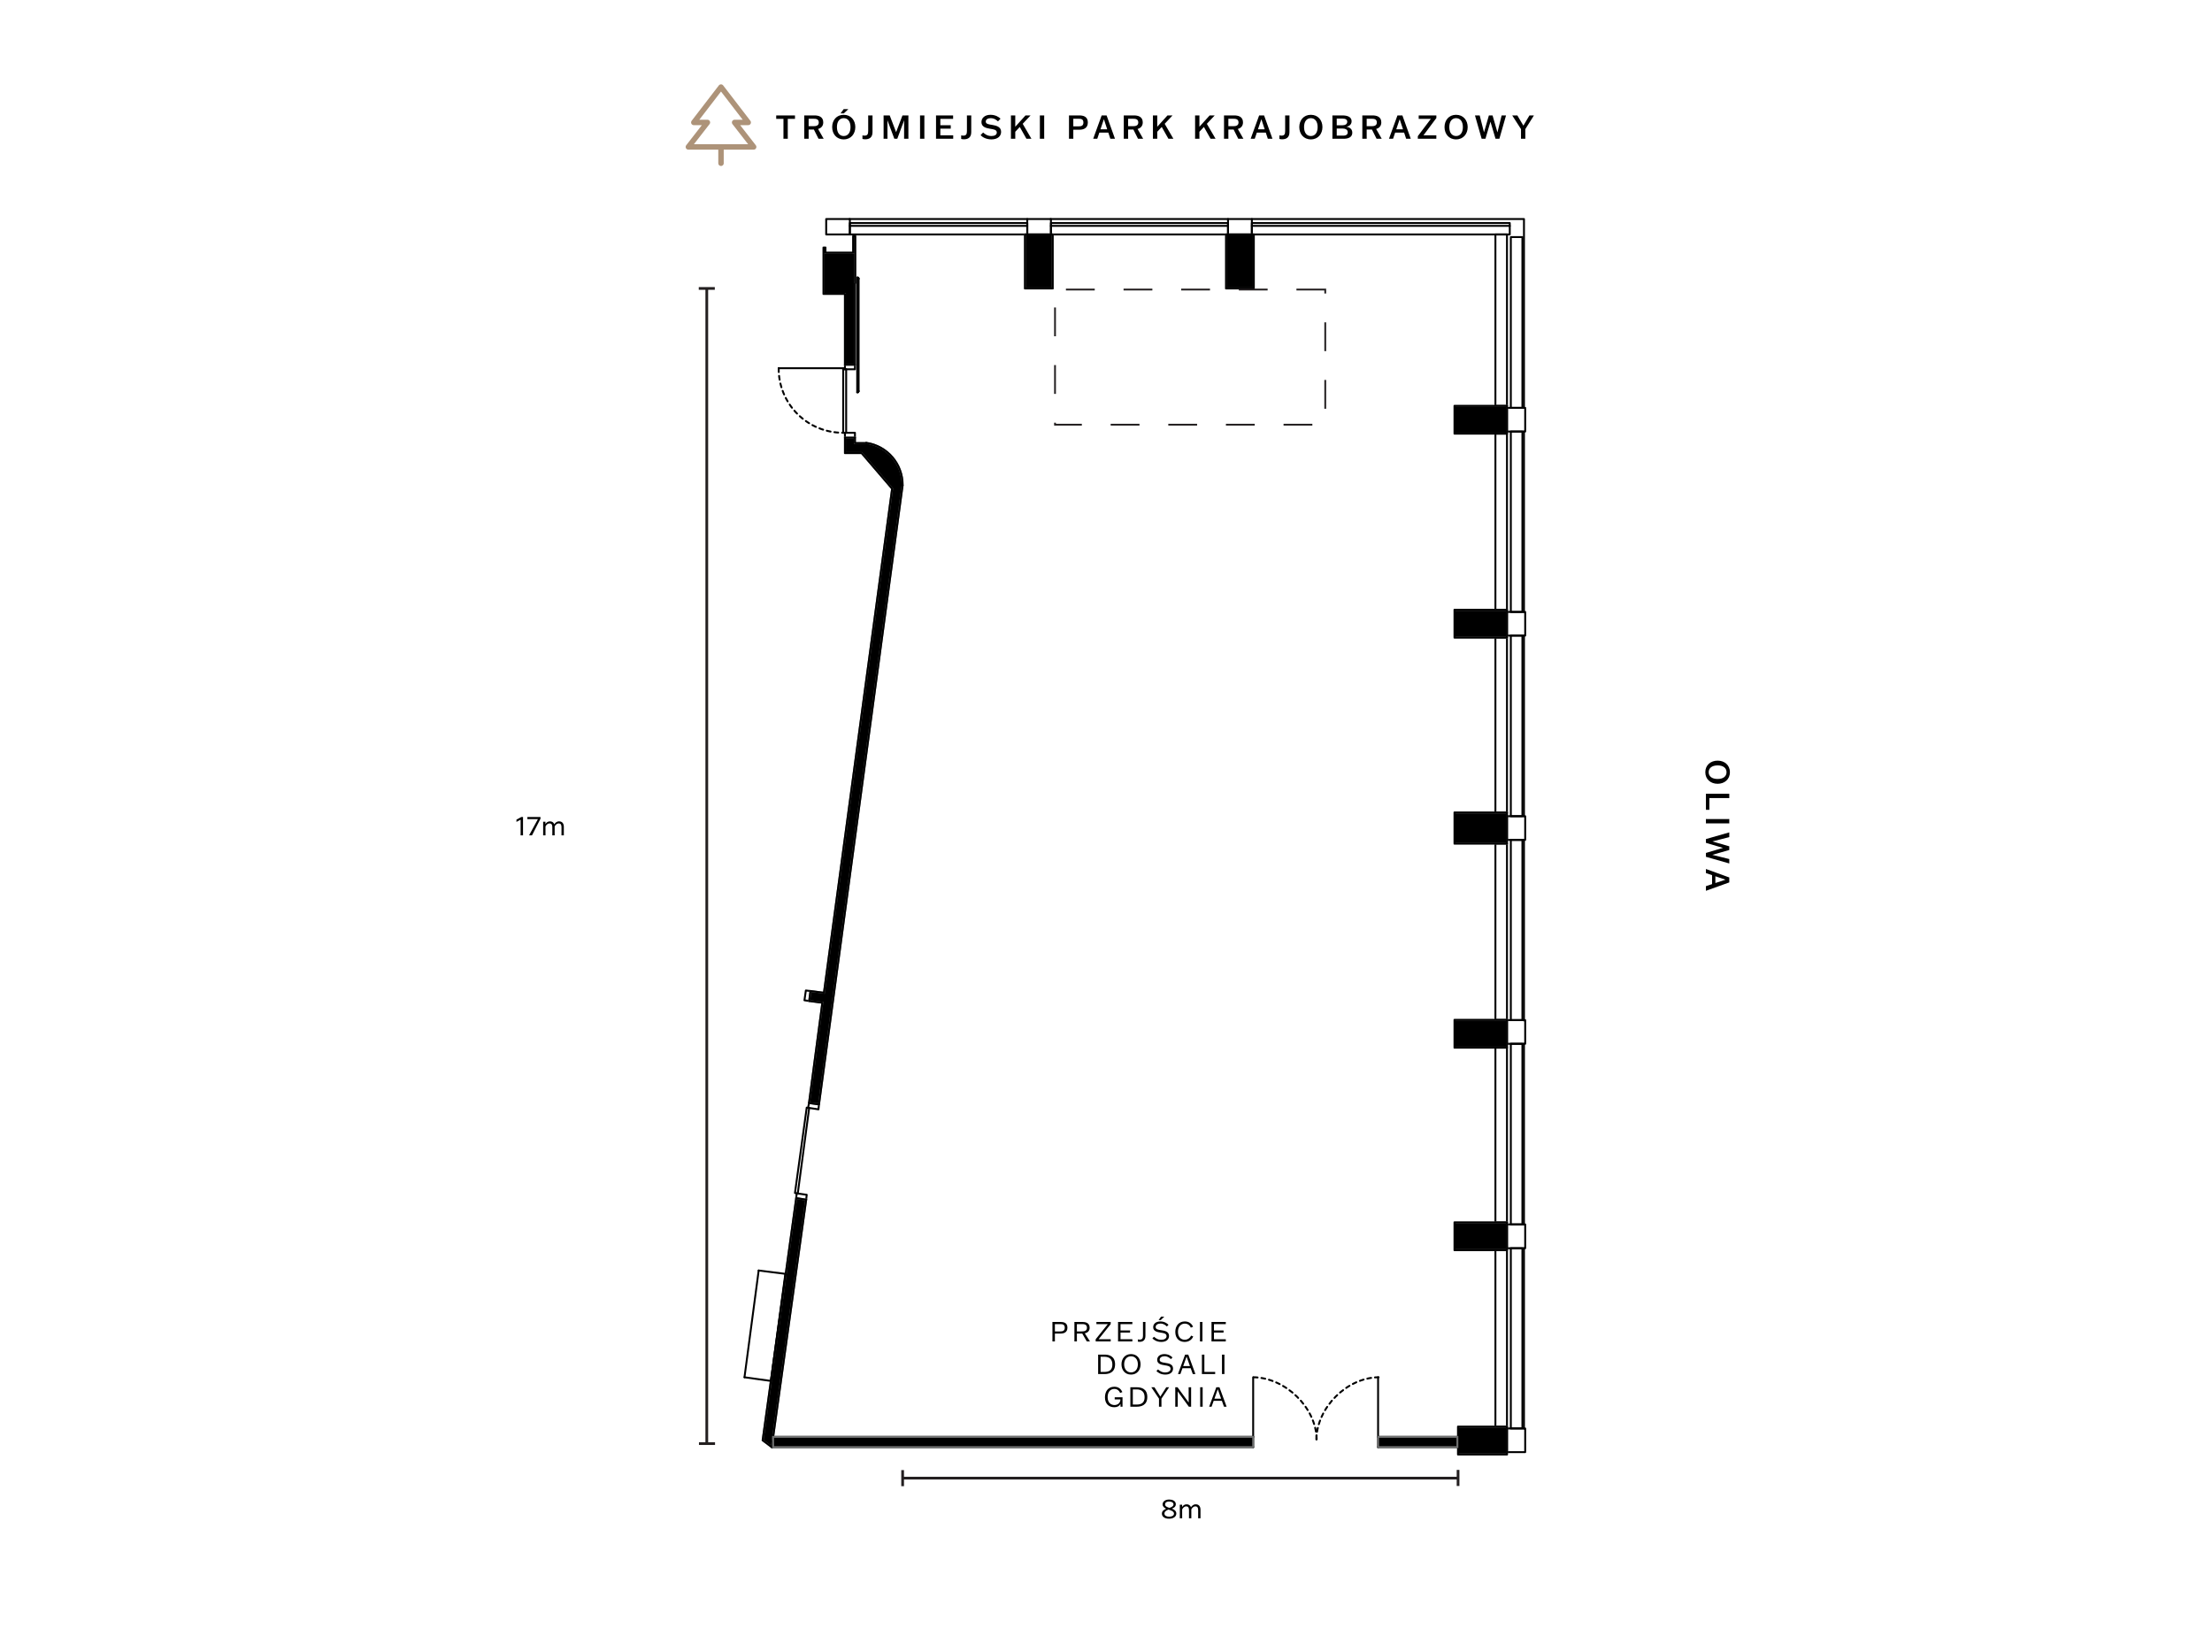 <?xml version="1.0" encoding="UTF-8"?> <svg xmlns="http://www.w3.org/2000/svg" width="813" height="607" viewBox="0 0 813 607" fill="none"><rect width="813" height="607" fill="white"></rect><path d="M286.193 135.333H310.547" stroke="black" stroke-width="0.7" stroke-linecap="round" stroke-linejoin="round"></path><path d="M309.905 135.723H314.227V134.05" stroke="black" stroke-width="0.7" stroke-linecap="round" stroke-linejoin="round"></path><path d="M310.547 134.042V135.723" stroke="black" stroke-width="0.7" stroke-linecap="round" stroke-linejoin="round"></path><path d="M309.905 135.723V159.053H314.227V160.856" stroke="black" stroke-width="0.7" stroke-linecap="round" stroke-linejoin="round"></path><path d="M310.547 160.848V159.045" stroke="black" stroke-width="0.7" stroke-linecap="round" stroke-linejoin="round"></path><path d="M311.002 159.045V135.658" stroke="black" stroke-width="0.7" stroke-linecap="round" stroke-linejoin="round"></path><path d="M292.635 440.326L292.83 438.587L296.501 439.107L296.306 440.911" stroke="black" stroke-width="0.7" stroke-linecap="round" stroke-linejoin="round"></path><path d="M292.83 438.587L292.18 438.457L296.501 407.078L297.403 407.208L293.211 438.652" stroke="black" stroke-width="0.7" stroke-linecap="round" stroke-linejoin="round"></path><path d="M297.339 405.396L297.014 407.134L300.815 407.711L301.01 405.908" stroke="black" stroke-width="0.7" stroke-linecap="round" stroke-linejoin="round"></path><path d="M297.858 364.22L296.185 364.025L295.665 367.632L297.403 367.883" stroke="black" stroke-width="0.7" stroke-linecap="round" stroke-linejoin="round"></path><path d="M312.358 86.164H303.658V80.494H312.358V86.164Z" stroke="black" stroke-width="0.7" stroke-linecap="round" stroke-linejoin="round"></path><path d="M386.262 86.164H377.562V80.494H386.262V86.164Z" stroke="black" stroke-width="0.7" stroke-linecap="round" stroke-linejoin="round"></path><path d="M460.111 86.164H451.346V80.494H460.111V86.164Z" stroke="black" stroke-width="0.7" stroke-linecap="round" stroke-linejoin="round"></path><path d="M560.57 158.598H553.868V149.898H560.57V158.598Z" stroke="black" stroke-width="0.7" stroke-linecap="round" stroke-linejoin="round"></path><path d="M560.57 233.599H553.868V224.899H560.57V233.599Z" stroke="black" stroke-width="0.7" stroke-linecap="round" stroke-linejoin="round"></path><path d="M560.57 308.674H553.868V299.974H560.57V308.674Z" stroke="black" stroke-width="0.7" stroke-linecap="round" stroke-linejoin="round"></path><path d="M560.57 383.618H553.868V374.918H560.57V383.618Z" stroke="black" stroke-width="0.7" stroke-linecap="round" stroke-linejoin="round"></path><path d="M560.57 458.757H553.868V449.992H560.57V458.757Z" stroke="black" stroke-width="0.7" stroke-linecap="round" stroke-linejoin="round"></path><path d="M560.57 533.694H553.868V524.994H560.57V533.694Z" stroke="black" stroke-width="0.7" stroke-linecap="round" stroke-linejoin="round"></path><path d="M559.547 524.985H555.29V458.749H559.547V524.985Z" stroke="black" stroke-width="0.7" stroke-linecap="round" stroke-linejoin="round"></path><path d="M559.547 449.992H555.29V383.618H559.547V449.992Z" stroke="black" stroke-width="0.7" stroke-linecap="round" stroke-linejoin="round"></path><path d="M559.547 374.918H555.29V308.674H559.547V374.918Z" stroke="black" stroke-width="0.7" stroke-linecap="round" stroke-linejoin="round"></path><path d="M559.547 299.974H555.29V233.599H559.547V299.974Z" stroke="black" stroke-width="0.7" stroke-linecap="round" stroke-linejoin="round"></path><path d="M559.547 224.907H555.29V158.598H559.547V224.907Z" stroke="black" stroke-width="0.7" stroke-linecap="round" stroke-linejoin="round"></path><path d="M559.547 149.898H555.29V87.13H559.547V149.898Z" stroke="black" stroke-width="0.7" stroke-linecap="round" stroke-linejoin="round"></path><path d="M554.9 86.164H460.11V81.972H554.9V86.164Z" stroke="black" stroke-width="0.7" stroke-linecap="round" stroke-linejoin="round"></path><path d="M451.354 86.164H386.263V81.972H451.346V86.164" stroke="black" stroke-width="0.7" stroke-linecap="round" stroke-linejoin="round"></path><path d="M377.562 86.164H312.35V81.972H377.562V86.164Z" stroke="black" stroke-width="0.7" stroke-linecap="round" stroke-linejoin="round"></path><path d="M553.876 524.352H549.628V459.472H553.876V524.352Z" stroke="black" stroke-width="0.7" stroke-linecap="round" stroke-linejoin="round"></path><path d="M553.876 449.286H549.628V385.04H553.876V449.286Z" stroke="black" stroke-width="0.7" stroke-linecap="round" stroke-linejoin="round"></path><path d="M553.876 374.853H549.628V310.03H553.876V374.853Z" stroke="black" stroke-width="0.7" stroke-linecap="round" stroke-linejoin="round"></path><path d="M553.876 298.625H549.628V234.314H553.876V298.625Z" stroke="black" stroke-width="0.7" stroke-linecap="round" stroke-linejoin="round"></path><path d="M553.876 224.128H549.628V159.37H553.876V224.128Z" stroke="black" stroke-width="0.7" stroke-linecap="round" stroke-linejoin="round"></path><path d="M553.876 149.191H549.628V86.164H553.876V149.191Z" stroke="black" stroke-width="0.7" stroke-linecap="round" stroke-linejoin="round"></path><path d="M560.123 525.059V458.757" stroke="black" stroke-width="0.7" stroke-linecap="round" stroke-linejoin="round"></path><path d="M560.123 449.992V383.618" stroke="black" stroke-width="0.7" stroke-linecap="round" stroke-linejoin="round"></path><path d="M560.123 375.048V308.674" stroke="black" stroke-width="0.7" stroke-linecap="round" stroke-linejoin="round"></path><path d="M560.123 299.974V233.607" stroke="black" stroke-width="0.7" stroke-linecap="round" stroke-linejoin="round"></path><path d="M560.123 224.972V158.598" stroke="black" stroke-width="0.7" stroke-linecap="round" stroke-linejoin="round"></path><path d="M560.123 149.898V80.494H460.11" stroke="black" stroke-width="0.7" stroke-linecap="round" stroke-linejoin="round"></path><path d="M451.354 80.494H386.133" stroke="black" stroke-width="0.7" stroke-linecap="round" stroke-linejoin="round"></path><path d="M377.563 80.494H312.229" stroke="black" stroke-width="0.7" stroke-linecap="round" stroke-linejoin="round"></path><path d="M554.908 83.012H460.11" stroke="black" stroke-width="0.7" stroke-linecap="round" stroke-linejoin="round"></path><path d="M451.354 83.012H386.263" stroke="black" stroke-width="0.7" stroke-linecap="round" stroke-linejoin="round"></path><path d="M377.563 83.012H312.358" stroke="black" stroke-width="0.7" stroke-linecap="round" stroke-linejoin="round"></path><path d="M315.057 144.163V102.02" stroke="black" stroke-width="0.7" stroke-linecap="round" stroke-linejoin="round"></path><path d="M315.057 102.02H315.317" stroke="black" stroke-width="0.7" stroke-linecap="round" stroke-linejoin="round"></path><path d="M315.317 102.02L315.512 102.215" stroke="black" stroke-width="0.7" stroke-linecap="round" stroke-linejoin="round"></path><path d="M315.512 102.215V102.337" stroke="black" stroke-width="0.7" stroke-linecap="round" stroke-linejoin="round"></path><path d="M315.512 102.337L315.577 102.467" stroke="black" stroke-width="0.7" stroke-linecap="round" stroke-linejoin="round"></path><path d="M315.577 102.467V143.708" stroke="black" stroke-width="0.7" stroke-linecap="round" stroke-linejoin="round"></path><path d="M315.577 143.708L315.512 143.838" stroke="black" stroke-width="0.7" stroke-linecap="round" stroke-linejoin="round"></path><path d="M315.512 143.838V143.903" stroke="black" stroke-width="0.7" stroke-linecap="round" stroke-linejoin="round"></path><path d="M315.512 143.903H315.382" stroke="black" stroke-width="0.7" stroke-linecap="round" stroke-linejoin="round"></path><path d="M315.382 143.903L315.317 144.033" stroke="black" stroke-width="0.7" stroke-linecap="round" stroke-linejoin="round"></path><path d="M315.317 144.033V144.163" stroke="black" stroke-width="0.7" stroke-linecap="round" stroke-linejoin="round"></path><path d="M315.317 144.163H315.057" stroke="black" stroke-width="0.7" stroke-linecap="round" stroke-linejoin="round"></path><path d="M296.309 440.901L283.645 531.848L280.298 529.338L292.637 440.324L296.309 440.901Z" fill="black" stroke="#707171" stroke-width="0.7"></path><path d="M553.87 524.35H535.894V534.529H553.87V524.35Z" fill="black" stroke="#707171" stroke-width="0.7"></path><path d="M553.87 449.276H534.602V459.454H553.87V449.276Z" fill="black" stroke="#707171" stroke-width="0.7"></path><path d="M553.87 374.852H534.602V385.03H553.87V374.852Z" fill="black" stroke="#707171" stroke-width="0.7"></path><path d="M553.87 298.624H534.602V310.028H553.87V298.624Z" fill="black" stroke="#707171" stroke-width="0.7"></path><path d="M553.87 224.126H534.602V234.304H553.87V224.126Z" fill="black" stroke="#707171" stroke-width="0.7"></path><path d="M553.87 149.182H534.602V159.36H553.87V149.182Z" fill="black" stroke="#707171" stroke-width="0.7"></path><path d="M460.819 86.162H450.641V106.007H460.819V86.162Z" fill="black" stroke="#707171" stroke-width="0.7"></path><path d="M386.906 86.162H376.728V106.007H386.906V86.162Z" fill="black" stroke="#707171" stroke-width="0.7"></path><path d="M331.75 178.311V178.376L301.012 405.914L297.34 405.394L302.238 368.532L297.405 367.89L297.86 364.218L302.823 364.86L327.891 179.595L316.681 166.516H310.556V160.846H314.228V162.845H318.419L318.428 162.755C326.128 163.885 331.823 170.529 331.75 178.311Z" fill="black" stroke="#707171" stroke-width="0.7"></path><path d="M314.35 86.812V104.017H314.22V134.048H310.549V108.005H302.686V91.004H303.392V92.872H313.571V86.812H314.35Z" fill="black" stroke="#707171" stroke-width="0.7"></path><path d="M297.34 405.394L302.238 368.532L297.405 367.89L297.86 364.218L302.823 364.86L327.891 179.595L316.681 166.516H310.556V160.846H314.228V162.845H318.419" stroke="black" stroke-width="0.7" stroke-linecap="round" stroke-linejoin="round"></path><path d="M331.75 178.311C331.823 170.521 326.129 163.876 318.42 162.755C318.412 162.747 318.396 162.747 318.388 162.747" stroke="black" stroke-width="0.7" stroke-linecap="round" stroke-linejoin="round"></path><path d="M331.75 178.376L301.012 405.915L297.34 405.395" stroke="black" stroke-width="0.7" stroke-linecap="round" stroke-linejoin="round"></path><path d="M292.637 440.324L296.309 440.901L283.645 531.848L280.298 529.338L292.637 440.324Z" stroke="black" stroke-width="0.7" stroke-linecap="round" stroke-linejoin="round"></path><path d="M310.549 134.04V108.005H302.686V91.004H303.392V92.872H313.571V86.812H314.342V104.017H314.22V134.048L310.549 134.04Z" stroke="black" stroke-width="0.7" stroke-linecap="round" stroke-linejoin="round"></path><path d="M386.906 86.162H376.728V106.007H386.906V86.162Z" stroke="black" stroke-width="0.7" stroke-linecap="round" stroke-linejoin="round"></path><path d="M460.819 86.162H450.641V106.007H460.819V86.162Z" stroke="black" stroke-width="0.7" stroke-linecap="round" stroke-linejoin="round"></path><path d="M553.87 524.35H535.894V534.529H553.87V524.35Z" stroke="black" stroke-width="0.7" stroke-linecap="round" stroke-linejoin="round"></path><path d="M553.87 449.276H534.602V459.454H553.87V449.276Z" stroke="black" stroke-width="0.7" stroke-linecap="round" stroke-linejoin="round"></path><path d="M553.87 374.852H534.602V385.03H553.87V374.852Z" stroke="black" stroke-width="0.7" stroke-linecap="round" stroke-linejoin="round"></path><path d="M553.87 298.624H534.602V310.028H553.87V298.624Z" stroke="black" stroke-width="0.7" stroke-linecap="round" stroke-linejoin="round"></path><path d="M553.87 224.126H534.602V234.304H553.87V224.126Z" stroke="black" stroke-width="0.7" stroke-linecap="round" stroke-linejoin="round"></path><path d="M553.87 149.182H534.602V159.36H553.87V149.182Z" stroke="black" stroke-width="0.7" stroke-linecap="round" stroke-linejoin="round"></path><path d="M283.36 507.529L273.629 506.18" stroke="black" stroke-width="0.7" stroke-linecap="round" stroke-linejoin="round"></path><path d="M273.629 506.172L278.844 466.937" stroke="black" stroke-width="0.7" stroke-linecap="round" stroke-linejoin="round"></path><path d="M278.844 466.937L288.64 468.164" stroke="black" stroke-width="0.7" stroke-linecap="round" stroke-linejoin="round"></path><path d="M288.64 468.164L283.36 507.529" stroke="black" stroke-width="0.7" stroke-linecap="round" stroke-linejoin="round"></path><path d="M286.195 135.316C286.146 141.628 288.632 147.688 293.092 152.147C297.551 156.607 303.619 159.093 309.923 159.044" stroke="black" stroke-width="0.7" stroke-linecap="round" stroke-linejoin="round" stroke-dasharray="1.42 1.42"></path><path d="M283.644 531.848H460.591" stroke="black" stroke-width="0.7" stroke-linecap="round" stroke-linejoin="round"></path><path d="M460.591 531.848V528.087" stroke="black" stroke-width="0.7" stroke-linecap="round" stroke-linejoin="round"></path><path d="M460.591 528.087H284.155" stroke="black" stroke-width="0.7" stroke-linecap="round" stroke-linejoin="round"></path><path d="M535.641 531.848H506.503" stroke="black" stroke-width="0.7" stroke-linecap="round" stroke-linejoin="round"></path><path d="M506.503 531.848V528.087" stroke="black" stroke-width="0.7" stroke-linecap="round" stroke-linejoin="round"></path><path d="M506.503 528.087H535.641" stroke="black" stroke-width="0.7" stroke-linecap="round" stroke-linejoin="round"></path><path d="M506.503 528.087V506.179" stroke="black" stroke-width="0.7" stroke-linecap="round" stroke-linejoin="round"></path><path d="M460.591 528.087V506.179" stroke="black" stroke-width="0.7" stroke-linecap="round" stroke-linejoin="round"></path><path d="M483.929 528.948C483.71 517.218 472.411 506.349 460.681 506.17" stroke="black" stroke-width="0.7" stroke-linecap="round" stroke-linejoin="round" stroke-dasharray="1.42 1.42"></path><path d="M483.815 529.021C484.035 517.291 494.952 506.341 506.682 506.17" stroke="black" stroke-width="0.7" stroke-linecap="round" stroke-linejoin="round" stroke-dasharray="1.42 1.42"></path><path d="M460.591 528.087H284.155V531.848H460.591V528.087Z" fill="black" stroke="#707171" stroke-width="0.7"></path><path d="M535.641 528.087H506.503V531.848H535.641V528.087Z" fill="black" stroke="#707171" stroke-width="0.7"></path><path d="M331.752 540.298V546.204" stroke="#231F20" stroke-miterlimit="10"></path><path d="M331.752 543.247H535.895" stroke="#231F20" stroke-miterlimit="10"></path><path d="M535.896 540.225V546.131" stroke="#231F20" stroke-miterlimit="10"></path><path d="M262.722 106.009H256.824" stroke="#231F20" stroke-miterlimit="10"></path><path d="M259.773 106.009V530.559" stroke="#231F20" stroke-miterlimit="10"></path><path d="M262.803 530.559H256.897" stroke="#231F20" stroke-miterlimit="10"></path><path d="M487.084 106.416H387.762V156.081H487.084V106.416Z" stroke="#231F20" stroke-width="0.662" stroke-miterlimit="10" stroke-dasharray="10.59 10.59"></path><path d="M292.188 43.68H289.536V49.872L289.548 51H287.94L287.952 49.872V43.68H285.288V42.42H292.188V43.68ZM302.724 51H300.84L299.136 47.604H297.204V49.872L297.216 51H295.596L295.608 49.872V43.548L295.596 42.42H299.34C300.696 42.42 302.58 42.768 302.58 44.976C302.58 46.404 301.692 47.112 300.684 47.412L302.724 50.976V51ZM297.204 43.644V46.38H298.98C299.892 46.38 300.936 46.224 300.936 45.012C300.936 43.728 299.892 43.644 298.956 43.644H297.204ZM310.102 51.228C307.426 51.228 305.854 49.188 305.854 46.704C305.854 44.232 307.426 42.192 310.102 42.192C312.778 42.192 314.362 44.232 314.362 46.704C314.362 49.188 312.778 51.228 310.102 51.228ZM310.102 49.992C311.53 49.992 312.598 48.9 312.598 46.704C312.598 44.52 311.53 43.428 310.102 43.428C308.674 43.428 307.606 44.52 307.606 46.704C307.606 48.9 308.674 49.992 310.102 49.992ZM310.15 41.664H308.95L310.078 40.104H311.806L310.15 41.664ZM316.984 51.06V49.752C317.224 49.8 317.488 49.848 317.776 49.848C318.82 49.848 319.096 49.296 319.096 48.144V43.536L319.084 42.42H320.692L320.68 43.548V48.576C320.68 50.628 319.384 51.192 318.016 51.192C317.668 51.192 317.236 51.156 316.984 51.06ZM324.748 51L324.76 49.872V43.548L324.748 42.42H327.004L329.344 48.54H329.368L331.696 42.42H333.88L333.868 43.548V49.872L333.88 51H332.284L332.296 49.872V45.06L332.32 44.244H332.296L329.788 51H328.708L326.176 44.244H326.152L326.176 45.06V49.872L326.188 51H324.748ZM339.753 51H338.145L338.157 49.872V43.548L338.145 42.42H339.753L339.741 43.548V49.872L339.753 51ZM349.442 46.02V47.28H345.614V49.74H350.342V51H344.018L344.03 49.872V43.548L344.018 42.42H350.306V43.68H345.614V46.02H349.442ZM353.274 51.06V49.752C353.514 49.8 353.778 49.848 354.066 49.848C355.11 49.848 355.386 49.296 355.386 48.144V43.536L355.374 42.42H356.982L356.97 43.548V48.576C356.97 50.628 355.674 51.192 354.306 51.192C353.958 51.192 353.526 51.156 353.274 51.06ZM367.734 43.62L366.798 44.616C366.318 44.16 365.454 43.428 364.134 43.428C363.102 43.428 362.31 43.872 362.31 44.676C362.31 45.588 363.354 45.684 364.638 45.9C366.15 46.152 367.95 46.572 367.95 48.456C367.95 50.028 366.702 51.228 364.386 51.228C362.382 51.228 361.038 50.364 360.402 49.668L361.338 48.696C361.938 49.224 362.85 49.992 364.386 49.992C365.502 49.992 366.366 49.584 366.366 48.696C366.366 47.616 365.07 47.52 363.93 47.328C362.394 47.076 360.726 46.644 360.726 44.88C360.726 43.368 361.938 42.192 364.062 42.192C365.85 42.192 367.146 43.008 367.734 43.62ZM371.553 51L371.565 49.872V43.548L371.553 42.42H373.161L373.149 43.548V46.56H373.173L376.917 42.42H378.753V42.444L375.885 45.504L379.077 50.976V51H377.253L374.805 46.656L373.149 48.432V49.872L373.161 51H371.553ZM383.792 51H382.184L382.196 49.872V43.548L382.184 42.42H383.792L383.78 43.548V49.872L383.792 51ZM396.728 47.676H394.484V49.872L394.496 51H392.888L392.9 49.872V43.548L392.888 42.42H396.632C398.06 42.42 399.824 42.756 399.824 45C399.824 47.16 398.204 47.676 396.728 47.676ZM394.484 43.644V46.44H396.428C397.4 46.44 398.192 46.248 398.192 45.024C398.192 43.752 397.34 43.644 396.428 43.644H394.484ZM404.055 48.744L403.287 51H401.787L404.907 42.42H406.719L409.803 51H408.099L407.355 48.744H404.055ZM405.711 43.836L404.463 47.532H406.947L405.735 43.836H405.711ZM420.153 51H418.269L416.565 47.604H414.633V49.872L414.645 51H413.025L413.037 49.872V43.548L413.025 42.42H416.769C418.125 42.42 420.009 42.768 420.009 44.976C420.009 46.404 419.121 47.112 418.113 47.412L420.153 50.976V51ZM414.633 43.644V46.38H416.409C417.321 46.38 418.365 46.224 418.365 45.012C418.365 43.728 417.321 43.644 416.385 43.644H414.633ZM423.738 51L423.75 49.872V43.548L423.738 42.42H425.346L425.334 43.548V46.56H425.358L429.102 42.42H430.938V42.444L428.07 45.504L431.262 50.976V51H429.438L426.99 46.656L425.334 48.432V49.872L425.346 51H423.738ZM439.235 51L439.247 49.872V43.548L439.235 42.42H440.843L440.831 43.548V46.56H440.855L444.599 42.42H446.435V42.444L443.567 45.504L446.759 50.976V51H444.935L442.487 46.656L440.831 48.432V49.872L440.843 51H439.235ZM456.995 51H455.111L453.407 47.604H451.475V49.872L451.487 51H449.867L449.879 49.872V43.548L449.867 42.42H453.611C454.967 42.42 456.851 42.768 456.851 44.976C456.851 46.404 455.963 47.112 454.955 47.412L456.995 50.976V51ZM451.475 43.644V46.38H453.251C454.163 46.38 455.207 46.224 455.207 45.012C455.207 43.728 454.163 43.644 453.227 43.644H451.475ZM461.936 48.744L461.168 51H459.668L462.788 42.42H464.6L467.684 51H465.98L465.236 48.744H461.936ZM463.592 43.836L462.344 47.532H464.828L463.616 43.836H463.592ZM470.234 51.06V49.752C470.474 49.8 470.738 49.848 471.026 49.848C472.07 49.848 472.346 49.296 472.346 48.144V43.536L472.334 42.42H473.942L473.93 43.548V48.576C473.93 50.628 472.634 51.192 471.266 51.192C470.918 51.192 470.486 51.156 470.234 51.06ZM481.791 51.228C479.115 51.228 477.543 49.188 477.543 46.704C477.543 44.232 479.115 42.192 481.791 42.192C484.467 42.192 486.051 44.232 486.051 46.704C486.051 49.188 484.467 51.228 481.791 51.228ZM481.791 49.992C483.219 49.992 484.287 48.9 484.287 46.704C484.287 44.52 483.219 43.428 481.791 43.428C480.363 43.428 479.295 44.52 479.295 46.704C479.295 48.9 480.363 49.992 481.791 49.992ZM489.72 49.872V43.548L489.708 42.42H493.416C495.132 42.42 496.776 42.924 496.776 44.556C496.776 46.092 495.324 46.512 494.94 46.56V46.608C495.3 46.656 497.028 46.968 497.028 48.768C497.028 50.496 495.444 51 493.848 51H489.708L489.72 49.872ZM493.272 47.232H491.304V49.848H493.716C494.892 49.848 495.348 49.332 495.348 48.612C495.348 47.568 494.4 47.232 493.272 47.232ZM491.304 43.584V46.056H493.272C494.4 46.056 495.168 45.648 495.168 44.76C495.168 43.956 494.544 43.584 493.416 43.584H491.304ZM507.831 51H505.947L504.243 47.604H502.311V49.872L502.323 51H500.703L500.715 49.872V43.548L500.703 42.42H504.447C505.803 42.42 507.687 42.768 507.687 44.976C507.687 46.404 506.799 47.112 505.791 47.412L507.831 50.976V51ZM502.311 43.644V46.38H504.087C504.999 46.38 506.043 46.224 506.043 45.012C506.043 43.728 504.999 43.644 504.063 43.644H502.311ZM512.772 48.744L512.004 51H510.504L513.624 42.42H515.436L518.52 51H516.816L516.072 48.744H512.772ZM514.428 43.836L513.18 47.532H515.664L514.452 43.836H514.428ZM521.43 43.68V42.42H527.922V43.38L523.194 49.716V49.74H527.91V51H521.106V50.04L525.882 43.704V43.68H521.43ZM535.17 51.228C532.494 51.228 530.922 49.188 530.922 46.704C530.922 44.232 532.494 42.192 535.17 42.192C537.846 42.192 539.43 44.232 539.43 46.704C539.43 49.188 537.846 51.228 535.17 51.228ZM535.17 49.992C536.598 49.992 537.666 48.9 537.666 46.704C537.666 44.52 536.598 43.428 535.17 43.428C533.742 43.428 532.674 44.52 532.674 46.704C532.674 48.9 533.742 49.992 535.17 49.992ZM544.567 51L542.107 42.42H543.847L545.419 48.588H545.443L547.231 42.42H548.575L550.351 48.588H550.387L551.911 42.42H553.531L551.083 51H549.667L547.819 44.772H547.795L545.959 51H544.567ZM559.019 51L559.031 49.872V47.448L555.815 42.444V42.42H557.687L559.907 46.176L562.139 42.42H563.771V42.444L560.615 47.46V49.872L560.627 51H559.019Z" fill="black"></path><g clip-path="url(#clip0_987_34222)"><path d="M265 32L255 45H260L253 54H277L270 45H275L265 32Z" stroke="#AD9379" stroke-width="2" stroke-linecap="round" stroke-linejoin="round"></path><path d="M265 54V60" stroke="#AD9379" stroke-width="2" stroke-linecap="round" stroke-linejoin="round"></path></g><path d="M626.772 283.8C626.772 281.124 628.812 279.552 631.296 279.552C633.768 279.552 635.808 281.124 635.808 283.8C635.808 286.476 633.768 288.06 631.296 288.06C628.812 288.06 626.772 286.476 626.772 283.8ZM628.008 283.8C628.008 285.228 629.1 286.296 631.296 286.296C633.48 286.296 634.572 285.228 634.572 283.8C634.572 282.372 633.48 281.304 631.296 281.304C629.1 281.304 628.008 282.372 628.008 283.8ZM627 297.621L627 291.717L628.128 291.729L634.452 291.729L635.58 291.717L635.58 293.325L634.452 293.313L628.26 293.313L628.26 297.621L627 297.621ZM627 302.621L627 301.013L628.128 301.025L634.452 301.025L635.58 301.013L635.58 302.621L634.452 302.609L628.128 302.609L627 302.621ZM627 308.378L635.58 305.918L635.58 307.658L629.412 309.23L629.412 309.254L635.58 311.042L635.58 312.386L629.412 314.162L629.412 314.198L635.58 315.722L635.58 317.342L627 314.894L627 313.478L633.228 311.63L633.228 311.606L627 309.77L627 308.378ZM629.256 321.639L627 320.871L627 319.371L635.58 322.491L635.58 324.303L627 327.387L627 325.683L629.256 324.939L629.256 321.639ZM634.164 323.295L630.468 322.047L630.468 324.531L634.164 323.319L634.164 323.295Z" fill="black"></path><path d="M389.754 490.12H387.714V492.06L387.724 493H386.804L386.814 492.06V486.79L386.804 485.85H389.754C390.844 485.85 392.324 486.06 392.324 487.94C392.324 489.76 390.924 490.12 389.754 490.12ZM387.714 486.64V489.33H389.634C390.564 489.33 391.344 489.15 391.344 487.96C391.344 486.73 390.504 486.64 389.634 486.64H387.714ZM400.6 493H399.44L397.78 490.12H395.8V492.06L395.81 493H394.88L394.89 492.06V486.79L394.88 485.85H397.81C398.83 485.85 400.49 486.06 400.49 487.98C400.49 489.29 399.59 489.83 398.71 490.03L400.6 492.98V493ZM395.8 486.64V489.33H397.5C398.4 489.33 399.5 489.24 399.5 487.99C399.5 486.65 398.4 486.64 397.5 486.64H395.8ZM402.978 486.64V485.85H408.228V486.64L403.788 492.19V492.21H408.228V493H402.708V492.21L407.158 486.66V486.64H402.978ZM415.355 488.97V489.75H411.835V492.21H416.185V493H410.925L410.935 492.06V486.79L410.925 485.85H416.185V486.64H411.835V488.97H415.355ZM418.204 493.08V492.27C418.364 492.31 418.614 492.35 418.874 492.35C419.804 492.35 420.094 491.81 420.094 490.95V486.78L420.084 485.85H421.004L420.994 486.79V490.95C420.994 492.71 419.934 493.15 418.864 493.15C418.634 493.15 418.394 493.13 418.204 493.08ZM429.468 486.91L428.868 487.51C428.488 487.12 427.708 486.44 426.558 486.44C425.648 486.44 424.748 486.87 424.748 487.72C424.748 488.57 425.658 488.71 426.778 488.88C428.028 489.07 429.668 489.33 429.668 490.98C429.668 492.23 428.718 493.19 426.828 493.19C425.068 493.19 423.998 492.36 423.558 491.87L424.148 491.29C424.608 491.67 425.378 492.41 426.778 492.41C427.818 492.41 428.758 492 428.758 491.07C428.758 490.06 427.668 489.93 426.668 489.78C425.338 489.58 423.838 489.28 423.838 487.78C423.838 486.6 424.778 485.66 426.488 485.66C428.028 485.66 429.048 486.43 429.468 486.91ZM426.618 485.16H425.838L426.738 483.9H427.918L426.618 485.16ZM437.77 490.87L438.55 491.17C438.3 491.9 437.35 493.19 435.41 493.19C433.54 493.19 431.97 491.98 431.97 489.49C431.97 487.3 433.29 485.66 435.46 485.66C437.13 485.66 438.03 486.58 438.5 487.61L437.68 487.94C437.43 487.31 436.74 486.46 435.45 486.46C434.02 486.46 432.95 487.6 432.95 489.46C432.95 491.66 434.29 492.39 435.44 492.39C436.79 492.39 437.59 491.39 437.77 490.87ZM441.952 493H441.032L441.042 492.06V486.79L441.032 485.85H441.952L441.942 486.79V492.06L441.952 493ZM449.701 488.97V489.75H446.181V492.21H450.531V493H445.271L445.281 492.06V486.79L445.271 485.85H450.531V486.64H446.181V488.97H449.701ZM403.611 498.79L403.601 497.85H405.931C407.581 497.85 409.831 498.36 409.831 501.42C409.831 504.45 407.611 505 405.931 505H403.601L403.611 504.06V498.79ZM404.511 498.64V504.21H405.921C407.741 504.21 408.841 503.48 408.841 501.51C408.841 499.54 407.741 498.64 405.921 498.64H404.511ZM415.694 505.19C413.454 505.19 412.194 503.49 412.194 501.42C412.194 499.36 413.454 497.66 415.694 497.66C417.934 497.66 419.204 499.36 419.204 501.42C419.204 503.49 417.934 505.19 415.694 505.19ZM415.694 504.39C417.104 504.39 418.214 503.34 418.214 501.42C418.214 499.51 417.104 498.46 415.694 498.46C414.294 498.46 413.174 499.51 413.174 501.42C413.174 503.34 414.294 504.39 415.694 504.39ZM430.943 498.91L430.343 499.51C429.963 499.12 429.183 498.44 428.033 498.44C427.123 498.44 426.223 498.87 426.223 499.72C426.223 500.57 427.133 500.71 428.253 500.88C429.503 501.07 431.143 501.33 431.143 502.98C431.143 504.23 430.193 505.19 428.303 505.19C426.543 505.19 425.473 504.36 425.033 503.87L425.623 503.29C426.083 503.67 426.853 504.41 428.253 504.41C429.293 504.41 430.233 504 430.233 503.07C430.233 502.06 429.143 501.93 428.143 501.78C426.813 501.58 425.313 501.28 425.313 499.78C425.313 498.6 426.253 497.66 427.963 497.66C429.503 497.66 430.523 498.43 430.943 498.91ZM434.607 502.84L433.837 505H432.947L435.577 497.85H436.737L439.367 505H438.397L437.627 502.84H434.607ZM436.107 498.6L434.877 502.06H437.347L436.127 498.6H436.107ZM446.625 505H441.745L441.755 504.06V498.79L441.745 497.85H442.665L442.655 498.79V504.21H446.625V505ZM450.038 505H449.118L449.128 504.06V498.79L449.118 497.85H450.038L450.028 498.79V504.06L450.038 505ZM412.57 514.48V517H411.83V515.96H411.81C411.35 516.83 410.6 517.19 409.55 517.19C407.5 517.19 406.12 515.9 406.12 513.55C406.12 511.5 407.17 509.66 409.56 509.66C411.21 509.66 412.04 510.58 412.52 511.61L411.7 511.94C411.47 511.34 410.81 510.46 409.57 510.46C408.19 510.46 407.1 511.49 407.1 513.47C407.1 515.63 408.41 516.39 409.62 516.39C410.81 516.39 411.8 515.6 411.8 514.32H409.7V513.54H412.58L412.57 514.48ZM415.456 510.79L415.446 509.85H417.776C419.426 509.85 421.676 510.36 421.676 513.42C421.676 516.45 419.456 517 417.776 517H415.446L415.456 516.06V510.79ZM416.356 510.64V516.21H417.766C419.586 516.21 420.686 515.48 420.686 513.51C420.686 511.54 419.586 510.64 417.766 510.64H416.356ZM425.969 517L425.979 516.06V514.03L423.169 509.87V509.85H424.299L426.469 513.27L428.649 509.85H429.689V509.87L426.879 514.03V516.06L426.889 517H425.969ZM436.88 510.79L436.87 509.85H437.79L437.78 510.79V516.06L437.79 517H436.95L432.86 511.38H432.84L432.86 512.01V516.06L432.87 517H431.95L431.96 516.06V510.79L431.95 509.85H432.79L436.88 515.44H436.9L436.88 514.81V510.79ZM442.03 517H441.11L441.12 516.06V510.79L441.11 509.85H442.03L442.02 510.79V516.06L442.03 517ZM446.072 514.84L445.302 517H444.412L447.042 509.85H448.202L450.832 517H449.862L449.092 514.84H446.072ZM447.572 510.6L446.342 514.06H448.812L447.592 510.6H447.572Z" fill="black"></path><path d="M192.226 306.1L192.236 307H191.336L191.346 306.1V301.26H191.326L189.836 302.06H189.816V301.24L191.596 300.27H192.236L192.226 301.17V306.1ZM194.46 307L197.69 301.07V301.05H193.83V300.27H198.65V300.9L195.54 307H194.46ZM203.871 307H202.991L203.001 306.13V303.97C203.001 303.06 202.681 302.62 201.971 302.62C201.371 302.62 200.821 303.08 200.491 303.73V306.13L200.501 307H199.621L199.631 306.13V302.89L199.621 302.01H200.471V302.82H200.491C200.811 302.34 201.321 301.87 202.111 301.87C202.801 301.87 203.431 302.14 203.721 302.94H203.741C204.051 302.43 204.591 301.87 205.481 301.87C206.561 301.87 207.231 302.57 207.231 303.89V306.13L207.241 307H206.361L206.371 306.13V303.97C206.371 303.06 206.051 302.62 205.341 302.62C204.741 302.62 204.191 303.08 203.861 303.73V306.13L203.871 307Z" fill="black"></path><path d="M429.652 558.16C428.012 558.16 427.042 557.35 427.042 556.29C427.042 555.36 427.772 554.84 428.592 554.51V554.49C427.962 554.19 427.302 553.7 427.302 552.89C427.302 551.93 428.202 551.11 429.702 551.11C430.792 551.11 432.162 551.54 432.162 552.86C432.162 553.54 431.772 554.08 430.732 554.45V554.47C431.622 554.81 432.342 555.32 432.342 556.27C432.342 557.47 431.162 558.16 429.652 558.16ZM431.492 556.3C431.492 555.44 430.372 555.1 429.462 554.81C428.612 555.12 427.972 555.56 427.972 556.26C427.972 557.08 428.842 557.42 429.722 557.42C430.622 557.42 431.492 557.07 431.492 556.3ZM428.212 552.88C428.212 553.58 428.882 553.88 429.802 554.17C430.742 553.88 431.312 553.52 431.312 552.9C431.312 552.22 430.632 551.85 429.702 551.85C428.612 551.85 428.212 552.35 428.212 552.88ZM437.871 558H436.991L437.001 557.13V554.97C437.001 554.06 436.681 553.62 435.971 553.62C435.371 553.62 434.821 554.08 434.491 554.73V557.13L434.501 558H433.621L433.631 557.13V553.89L433.621 553.01H434.471V553.82H434.491C434.811 553.34 435.321 552.87 436.111 552.87C436.801 552.87 437.431 553.14 437.721 553.94H437.741C438.051 553.43 438.591 552.87 439.481 552.87C440.561 552.87 441.231 553.57 441.231 554.89V557.13L441.241 558H440.361L440.371 557.13V554.97C440.371 554.06 440.051 553.62 439.341 553.62C438.741 553.62 438.191 554.08 437.861 554.73V557.13L437.871 558Z" fill="black"></path><defs><clipPath id="clip0_987_34222"><rect width="32" height="32" fill="white" transform="translate(249 30)"></rect></clipPath></defs></svg> 